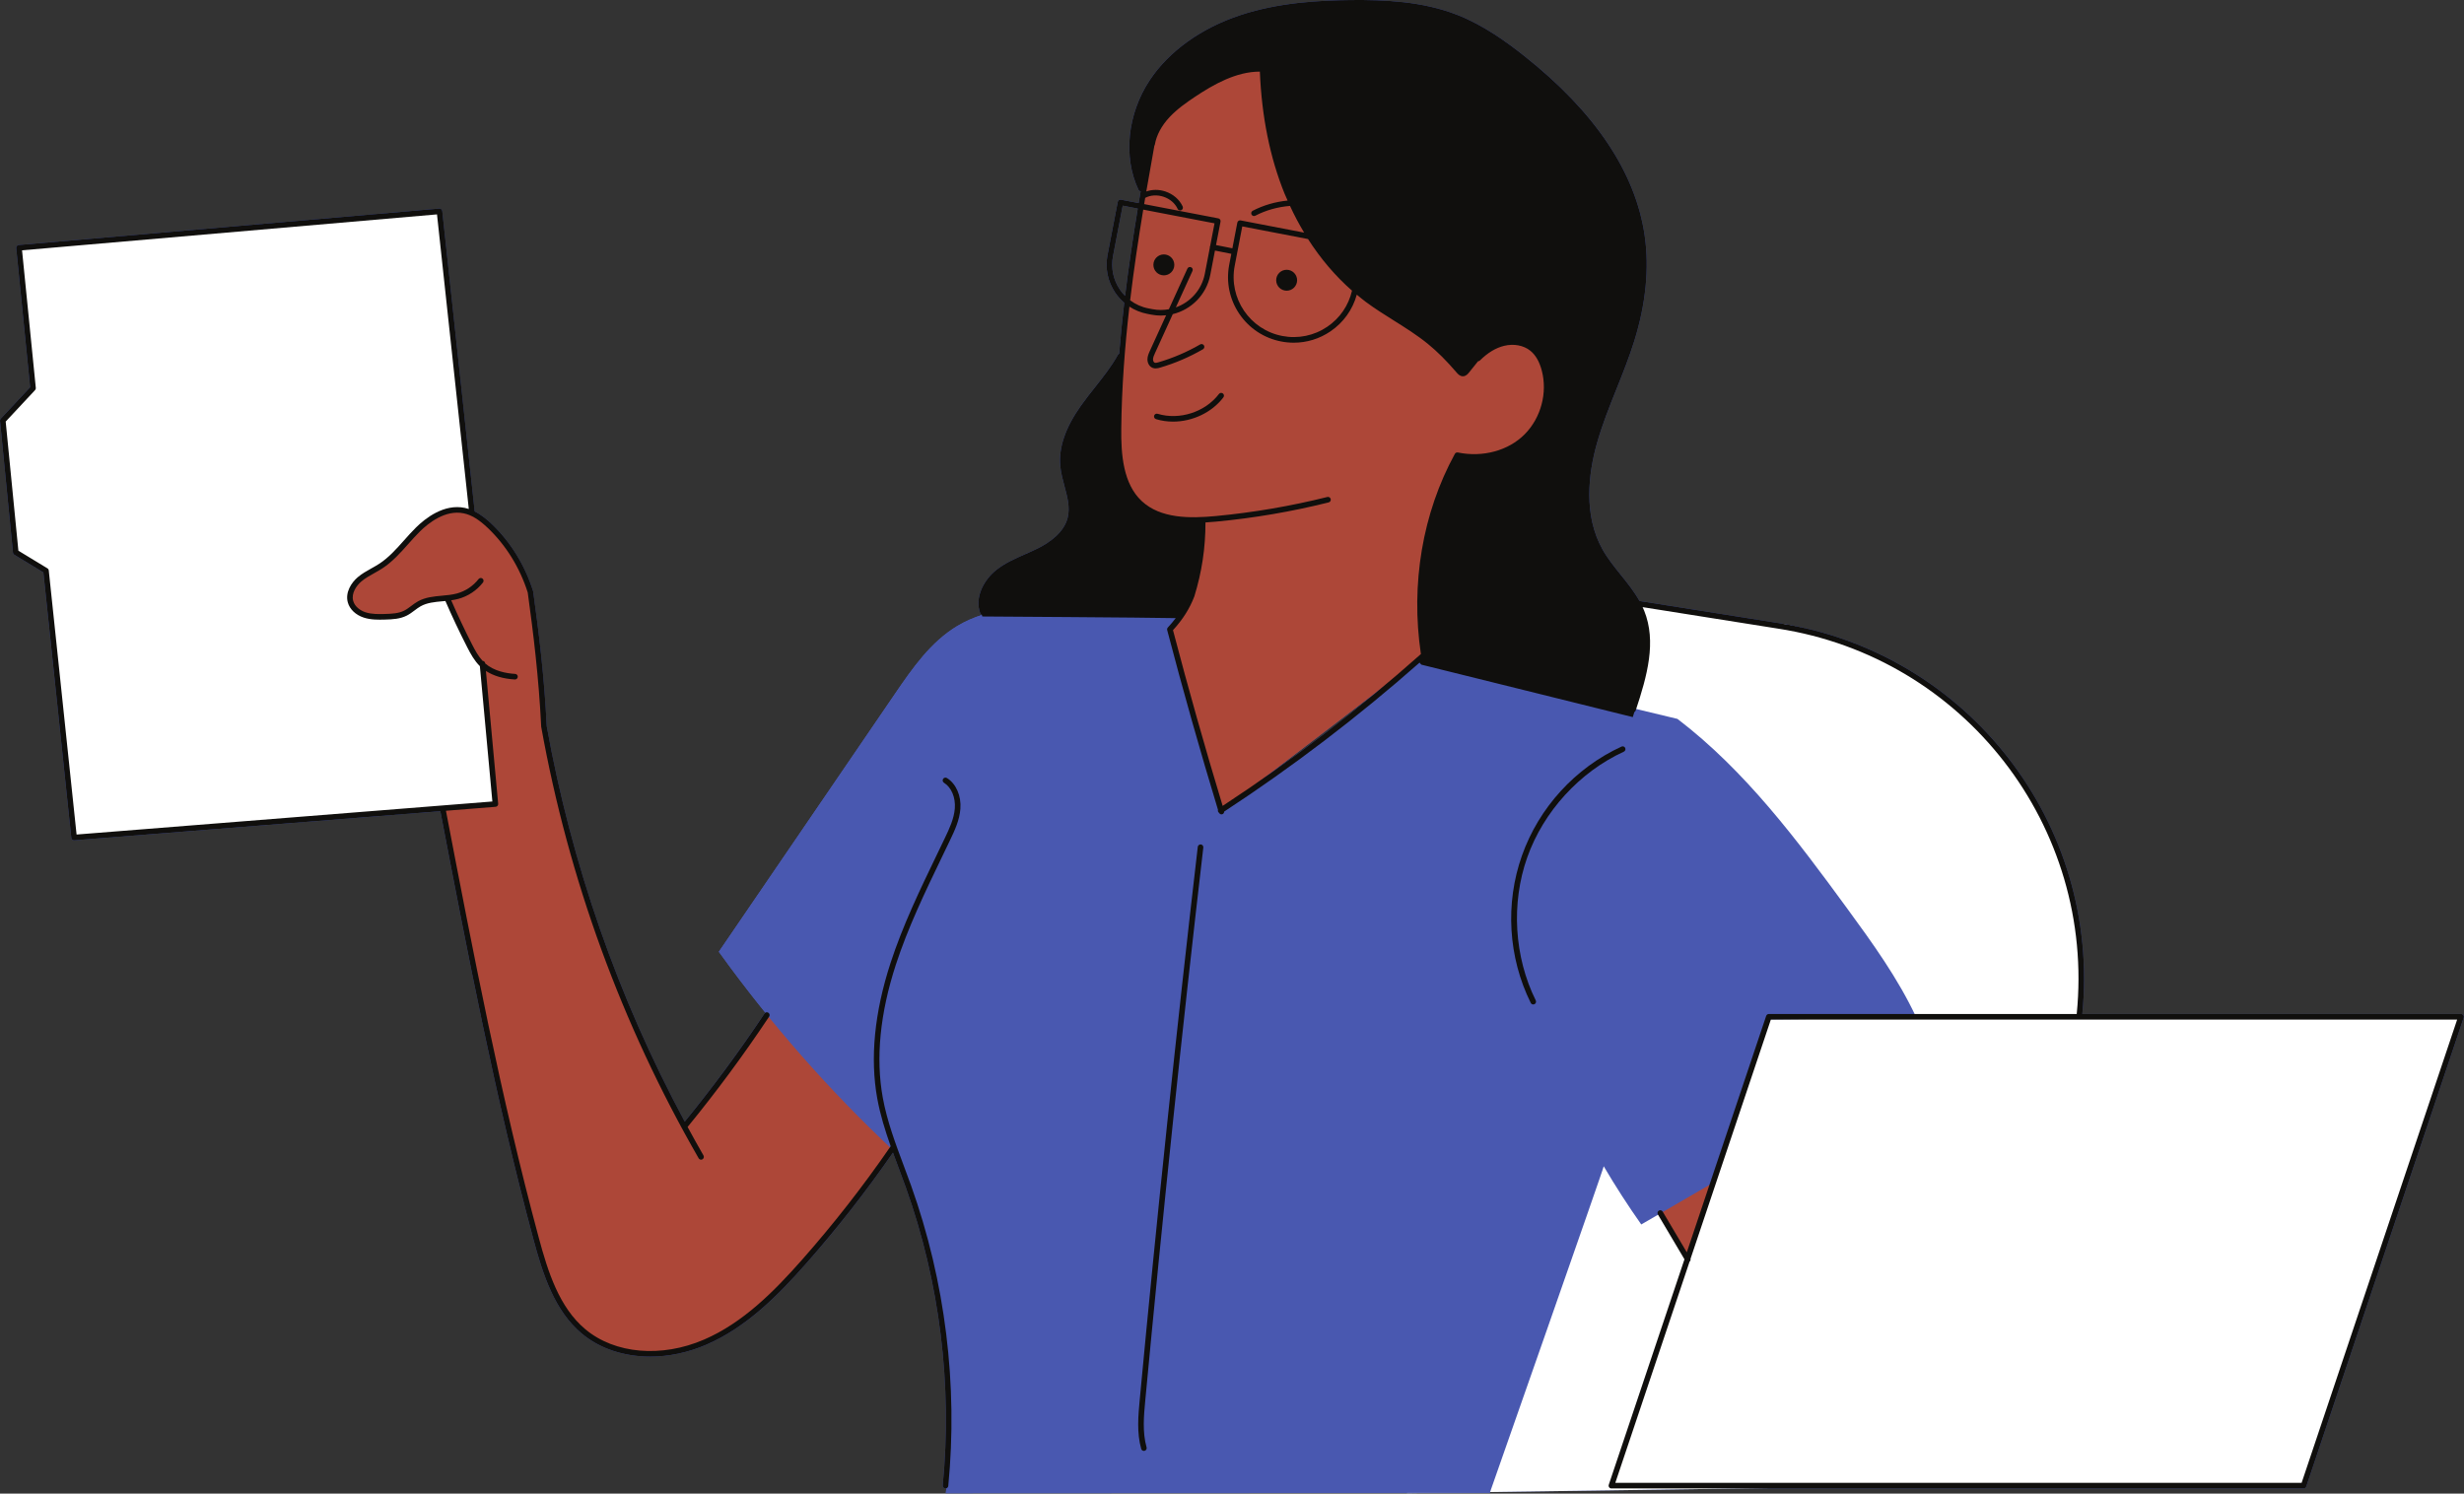 <?xml version="1.0" encoding="UTF-8"?><svg xmlns="http://www.w3.org/2000/svg" xmlns:xlink="http://www.w3.org/1999/xlink" height="267.6" preserveAspectRatio="xMidYMid meet" version="1.0" viewBox="-0.0 -0.0 441.4 267.6" width="441.4" zoomAndPan="magnify"><rect x="-0.0" y="-0.0" width="441.4" height="267.6" fill="#333333" stroke="none"/><g id="change1_2"><path d="M441.275,181.876c-0.095-0.131-0.245-0.208-0.406-0.208h-67.842 c3.346-34.061-20.506-64.811-54.339-70.029l-24.986-3.967c-0.942-1.68-2.159-3.194-3.347-4.67 c-1.164-1.447-2.367-2.943-3.275-4.559c-3.471-6.179-2.493-13.637-1.062-18.805c0.945-3.412,2.29-6.77,3.59-10.017 c1.103-2.756,2.243-5.605,3.145-8.494c2.09-6.702,2.72-13.07,1.873-18.927c-1.634-11.297-8.874-22.109-21.52-32.137 c-3.122-2.476-7.321-5.556-12.123-7.425c-6.218-2.42-13.024-2.683-18.884-2.632c-5.633,0.055-12.99,0.413-19.938,2.718 c-7.027,2.332-12.792,6.485-16.231,11.697c-3.972,6.018-4.751,13.701-1.986,19.574c0.076,0.161,0.228,0.255,0.393,0.275 c-0.12,0.702-0.238,1.406-0.356,2.111l-3.163-0.608c-0.27-0.049-0.533,0.126-0.585,0.397l-1.832,9.526 c-0.454,2.361,0.039,4.757,1.387,6.747c0.459,0.677,1.003,1.273,1.608,1.792c-0.354,3.027-0.662,6.074-0.906,9.139 c-0.091,0.043-0.173,0.106-0.226,0.201c-1.141,2.063-2.646,3.962-4.101,5.797c-0.848,1.07-1.724,2.176-2.528,3.312 c-2.792,3.946-4,7.487-3.692,10.825c0.113,1.225,0.438,2.437,0.752,3.608c0.524,1.956,1.019,3.802,0.57,5.624 c-0.656,2.662-3.245,4.451-5.3,5.482c-0.762,0.382-1.547,0.727-2.332,1.072c-1.752,0.77-3.564,1.566-5.113,2.784 c-2.179,1.713-4.018,4.892-2.907,7.821c0.051,0.133,0.159,0.214,0.281,0.265c0.001,0.004,0.002,0.009,0.003,0.013 c-1.527,0.491-3.002,1.132-4.397,1.967c-4.771,2.857-8.055,7.593-11.191,12.186c-10.505,15.386-21.01,30.772-31.536,46.184 c2.673,3.721,5.463,7.356,8.339,10.917c-0.065,0.037-0.123,0.086-0.167,0.152c-4.427,6.66-9.234,13.168-14.286,19.365 c-11.936-22.216-20.253-46.029-24.722-70.849c-0.428-8.861-1.412-16.811-2.431-24.163c-1.482-4.694-4.065-8.879-7.47-12.103 c-0.744-0.705-1.774-1.586-3.008-2.207c0-0.006,0.002-0.011,0.002-0.017l-5.806-53.797c-0.029-0.271-0.272-0.475-0.54-0.444 L3.359,43.893c-0.133,0.011-0.256,0.076-0.342,0.179s-0.126,0.236-0.113,0.369l2.493,24.932l-5.264,5.64 c-0.098,0.105-0.146,0.247-0.132,0.39l2.322,23.609c0.015,0.157,0.104,0.297,0.238,0.378l5.207,3.162l5.006,47.552 c0.027,0.256,0.243,0.447,0.497,0.447c0.013,0,0.027-0.001,0.04-0.002l65.57-5.212c4.845,25.261,9.856,51.381,16.66,76.651 c1.703,6.323,3.776,12.839,8.689,16.942c3.259,2.722,7.606,4.118,12.251,4.118c3.292,0,6.735-0.702,10.042-2.131 c7.167-3.095,12.83-8.812,17.88-14.531c5.557-6.291,10.783-12.978,15.561-19.878c0.335,0.919,0.675,1.832,1.014,2.736 c0.44,1.176,0.88,2.352,1.302,3.531c6.062,16.967,8.344,35.413,6.599,53.344c-0.027,0.275,0.174,0.52,0.449,0.547 c0.017,0.001,0.033,0.002,0.049,0.002c0.051,0,0.099-0.013,0.146-0.027c-0.034,0.293-0.057,0.587-0.093,0.879l82.621-0.039 c-0.003,0.01-0.011,0.039-0.011,0.039l2.826-0.04l12.01-0.006c0,0,0.02-0.057,0.058-0.165l45.344-0.641h100.39 c0.215,0,0.405-0.138,0.474-0.341l28.199-84C441.394,182.175,441.369,182.007,441.275,181.876z M246.855,123.779 c-6.408,5.327-13.051,10.402-19.871,15.19C232.92,134.443,240.907,128.346,246.855,123.779z M200.616,51.882 c-1.198-1.769-1.636-3.899-1.232-5.998l1.737-9.035l2.696,0.518c-0.848,5.134-1.63,10.355-2.272,15.642 C201.205,52.664,200.892,52.29,200.616,51.882z" fill="#4958b0"/></g><g><g id="change2_1"><path d="M86.52,119.479c0.209-0.038,2.049,24.39,2.049,24.39l-75.276,6.081L8.08,102.444l-5.251-3.54 L0.175,75.483l5.605-5.959L3.291,44.399l75.064-6.579l6.255,53.925c-2.965-0.813-5.339-0.242-7.274,1.018 c-2.864,1.867-4.615,5.053-7.321,7.143c-2.246,1.735-5.165,2.738-6.74,5.099c-0.382,0.572-0.674,1.236-0.645,1.923 c0.05,1.182,1.001,2.101,1.885,2.887c1.599,0.856,3.576,0.873,5.407,0.686c0.94-0.096,1.895-0.242,2.738-0.669 c0.591-0.299,1.105-0.726,1.658-1.091c1.835-1.21,4.124-1.712,6.297-1.381C81.918,111.554,83.95,115.7,86.52,119.479z M440.782,182.004l-87.352,0.164c-0.01-0.043-0.019-0.086-0.029-0.129c8.488-0.087,18.82-0.194,18.952-0.204 c1.65-15.936-2.937-32.435-12.575-45.232c-9.638-12.797-24.229-21.762-40.181-24.773c-8.317-0.315-16.4-2.725-26.129-3.954 c1.05,1.488,1.634,3.3,1.651,5.122c0.011,1.195-0.216,2.378-0.442,3.552c-0.719,3.738-1.437,7.476-2.156,11.213 c-2.403,7.629-40.48,139.756-40.48,139.756l95.598-1.352c0.015-0.127,0.037-0.253,0.053-0.38l64.798,0.176L440.782,182.004z" fill="#fff"/></g><g fill="#ad4738" id="change3_1"><path d="M271.213,61.069c-1.878-0.227-3.764,0.579-5.23,1.775s-2.581,2.757-3.863,4.318 c-2.636-2.989-5.506-5.791-8.723-8.143c-3.785-2.767-8.025-4.895-11.644-7.876c-5.518-4.545-9.344-10.906-11.698-17.657 c-2.354-6.75-3.314-13.908-4.272-20.89c-1.487-0.783-3.302-0.191-4.843,0.479c-2.757,1.2-5.415,2.63-7.936,4.269 c-2.719,1.768-5.449,4.03-6.193,7.187l-2.076,9.94c0,0-2.944,23.793-3.206,23.951c-0.925,8.095-1.129,16.273-0.607,24.405 c0.136,2.117,0.411,4.431,1.951,6.065c1.348,1.793,3.329,3.059,5.466,3.739c2.138,0.68,4.427,0.797,7.39,0.695 c-0.298,3.48-0.599,6.979-1.457,10.365c-0.858,3.386-2.305,6.685-4.649,9.274l9.172,32.246c0,0,36.222-27.569,36.303-27.85 c-1.749-12.12,0.432-24.775,6.077-35.852c4.12,0.842,8.641-0.204,11.806-2.972c3.165-2.768,4.813-7.252,3.947-11.367 C276.316,64.256,274.167,61.426,271.213,61.069z" fill="inherit"/><path d="M122.795,202.211l-9.275-18.908l-3.966-8.646c-4.102-11.638-8.223-23.351-10.202-35.531 c-0.467-2.874-0.819-5.792-1.793-8.536c-0.088-0.411-2.164-23.284-2.164-23.284c-1.323-5.984-4.921-11.435-9.903-15.004 c-2.114-1.257-4.802-1.026-6.991-0.004c-2.189,1.022-3.969,2.737-5.636,4.486s-3.284,3.582-5.285,4.936 c-1.317,0.618-2.801,1.295-3.85,2.472s-1.544,3.002-0.737,4.357c0.768,1.29,2.403,1.748,3.894,1.916 c1.892,0.213,3.875,0.127,5.597-0.688c1.058-0.5,1.977-1.256,3.021-1.783c1.431-0.722,3.085-0.993,4.671-0.765 c1.169,1.919,1.914,4.109,2.844,6.211c0.93,2.102,2.087,4.169,3.839,5.657c-0.143,0.085,1.797,24.845,1.797,24.845l-9.366,0.753 c2.376,11.942,4.751,23.885,7.127,35.827c2.24,11.26,4.484,22.539,7.727,33.553c1.097,7.746,3.795,15.241,7.836,21.927 c3.826,4.643,10.318,6.821,16.426,6.343s11.837-3.337,16.667-7.106c5.609-5.679,11.378-11.759,16.892-18.063 c-0.245-0.231,8.179-11.582,8.179-11.582l-22.286-24.701L122.795,202.211z" fill="inherit"/><path d="M297.175 216.827L302.178 225.351 307.517 210.649z" fill="inherit"/></g><g id="change1_1"><path d="M219.129,145.401l-9.566-32.63c0,0,1.825-2.226,1.967-2.8c-6.714,0.948-13.513-0.316-20.268-0.906 s-13.945-0.404-19.762,3.08c-4.771,2.857-8.055,7.593-11.191,12.186c-10.505,15.386-21.01,30.772-31.536,46.184 c9.269,12.905,19.81,24.896,31.298,35.642c8.642,19.086,11.919,40.568,9.359,61.363l97.446-0.046c0,0,20.567-58.632,20.415-58.523 c2.097,3.564,4.341,7.042,6.724,10.422l12.75-7.394l10.001-29.351c0,0,26.576-0.197,26.517-0.335 c-3.27-7.01-7.839-13.321-12.405-19.565c-8.965-12.261-18.211-24.634-30.378-33.929c-15.276-3.651-30.533-7.38-45.794-11.144 C242.878,127.669,231.566,136.531,219.129,145.401z" fill="#4958b0"/></g><g fill="#100f0d" id="change4_1"><path d="M169.635,139.391c-0.233-0.146-0.542-0.075-0.689,0.158c-0.146,0.234-0.076,0.543,0.159,0.689 c1.328,0.831,2.091,2.631,1.943,4.584c-0.142,1.883-1.002,3.685-1.761,5.273c-0.482,1.01-0.968,2.018-1.454,3.025 c-3.009,6.243-6.121,12.699-8.303,19.407c-2.89,8.886-3.689,17.061-2.375,24.296c0.529,2.913,1.417,5.755,2.4,8.535 c-4.863,7.074-10.212,13.926-15.899,20.365c-4.975,5.632-10.541,11.259-17.528,14.275c-7.63,3.297-15.974,2.575-21.256-1.837 c-4.689-3.916-6.704-10.267-8.364-16.435c-6.785-25.199-11.787-51.261-16.622-76.471l8.897-0.707 c0.133-0.01,0.257-0.074,0.343-0.176c0.086-0.103,0.128-0.235,0.116-0.368l-2.196-23.793c1.357,0.881,3.116,1.407,5.18,1.524 c0.01,0,0.019,0.001,0.029,0.001c0.263,0,0.483-0.206,0.499-0.472c0.016-0.275-0.195-0.512-0.471-0.527 c-1.592-0.091-3.782-0.5-5.36-1.87l-0.002-0.02c-0.023-0.249-0.223-0.435-0.469-0.445c-0.748-0.811-1.304-1.805-1.878-2.926 c-1.326-2.592-2.581-5.257-3.747-7.928c0.435-0.063,0.87-0.142,1.296-0.258c1.733-0.472,3.295-1.513,4.397-2.932 c0.169-0.218,0.13-0.532-0.088-0.702c-0.218-0.169-0.532-0.129-0.702,0.088c-0.97,1.249-2.344,2.166-3.87,2.581 c-0.856,0.233-1.79,0.318-2.693,0.401c-1.456,0.133-2.962,0.27-4.295,1.013c-0.437,0.243-0.829,0.539-1.209,0.825 c-0.422,0.317-0.82,0.616-1.257,0.835c-1,0.501-2.179,0.569-3.505,0.602c-1.029,0.028-2.311,0.058-3.422-0.305 c-0.875-0.286-1.914-0.972-2.208-2.04c-0.37-1.338,0.554-2.71,1.458-3.478c0.68-0.578,1.458-1.013,2.283-1.474 c0.515-0.288,1.029-0.576,1.521-0.899c1.785-1.174,3.213-2.778,4.594-4.33c0.677-0.761,1.377-1.548,2.105-2.266 c1.523-1.502,4.566-3.923,7.834-3.24c1.376,0.286,2.698,1.085,4.288,2.591c3.282,3.107,5.773,7.145,7.186,11.595 c0.997,7.247,1.979,15.169,2.411,24.056c4.905,27.27,14.395,53.277,28.205,77.301c0.093,0.161,0.261,0.251,0.434,0.251 c0.084,0,0.17-0.021,0.249-0.066c0.24-0.138,0.322-0.443,0.185-0.683c-0.972-1.691-1.917-3.394-2.846-5.105 c5.169-6.321,10.083-12.97,14.606-19.774c0.153-0.229,0.09-0.54-0.14-0.692c-0.229-0.153-0.541-0.092-0.693,0.14 c-4.427,6.66-9.234,13.168-14.286,19.365c-11.936-22.216-20.253-46.029-24.722-70.849c-0.428-8.861-1.412-16.811-2.431-24.163 c-1.482-4.694-4.065-8.879-7.47-12.103c-0.744-0.705-1.774-1.586-3.008-2.207c0-0.006,0.002-0.011,0.002-0.017l-5.806-53.797 c-0.029-0.271-0.272-0.475-0.54-0.444L3.359,43.893c-0.133,0.011-0.256,0.076-0.342,0.179s-0.126,0.236-0.113,0.369l2.493,24.932 l-5.264,5.64c-0.098,0.105-0.146,0.247-0.132,0.39l2.322,23.609c0.015,0.157,0.104,0.297,0.238,0.378l5.207,3.162l5.006,47.552 c0.027,0.256,0.243,0.447,0.497,0.447c0.013,0,0.027-0.001,0.04-0.002l65.57-5.212c4.845,25.261,9.856,51.381,16.66,76.651 c1.703,6.323,3.776,12.839,8.689,16.942c3.259,2.722,7.606,4.118,12.251,4.118c3.292,0,6.735-0.702,10.042-2.131 c7.167-3.095,12.83-8.812,17.88-14.531c5.557-6.291,10.783-12.978,15.561-19.878c0.335,0.919,0.675,1.832,1.014,2.736 c0.44,1.176,0.88,2.352,1.302,3.531c6.062,16.967,8.344,35.413,6.599,53.344c-0.027,0.275,0.174,0.52,0.449,0.547 c0.017,0.001,0.033,0.002,0.049,0.002c0.254,0,0.472-0.193,0.497-0.451c1.759-18.077-0.541-36.674-6.652-53.777 c-0.423-1.185-0.865-2.365-1.307-3.546c-1.482-3.959-3.015-8.052-3.777-12.249c-1.285-7.07-0.497-15.08,2.342-23.808 c2.161-6.643,5.258-13.067,8.252-19.281c0.486-1.01,0.973-2.019,1.456-3.028c0.797-1.669,1.7-3.56,1.856-5.629 C172.221,142.578,171.275,140.416,169.635,139.391z M13.718,149.514L8.737,102.2c-0.016-0.155-0.104-0.294-0.238-0.375 l-5.205-3.161L1.02,75.529l5.264-5.64c0.098-0.105,0.146-0.248,0.132-0.391L3.95,44.846l74.333-6.437l5.696,52.777 c-0.232-0.076-0.469-0.143-0.712-0.193c-3.73-0.781-7.076,1.864-8.741,3.507c-0.751,0.741-1.462,1.54-2.15,2.313 c-1.399,1.572-2.721,3.058-4.396,4.16c-0.471,0.31-0.965,0.585-1.458,0.861c-0.831,0.464-1.689,0.944-2.443,1.585 c-1.127,0.959-2.269,2.714-1.774,4.506c0.339,1.231,1.409,2.249,2.862,2.724c1.274,0.417,2.653,0.383,3.758,0.355 c1.448-0.036,2.743-0.114,3.928-0.708c0.519-0.26,0.972-0.601,1.411-0.931c0.369-0.278,0.718-0.54,1.094-0.75 c1.149-0.64,2.485-0.762,3.9-0.891c0.175-0.016,0.351-0.033,0.528-0.05c1.207,2.782,2.517,5.56,3.898,8.259 c0.644,1.258,1.31,2.461,2.279,3.413l2.238,24.248L13.718,149.514z" fill="inherit"/><path d="M290.894,134.667c0.251-0.115,0.36-0.412,0.245-0.663c-0.115-0.251-0.415-0.361-0.663-0.245 c-8.288,3.81-14.789,10.927-17.834,19.526c-3.044,8.602-2.47,18.224,1.576,26.398c0.087,0.177,0.265,0.278,0.448,0.278 c0.075,0,0.15-0.017,0.222-0.052c0.248-0.123,0.349-0.423,0.227-0.67c-3.869-7.818-4.44-17.396-1.529-25.621 C276.497,145.396,282.967,138.311,290.894,134.667z" fill="inherit"/><path d="M218.364,70.585c-2.467,3.245-7.087,4.738-10.988,3.55c-0.264-0.079-0.543,0.069-0.624,0.333 c-0.08,0.264,0.069,0.543,0.333,0.624c0.988,0.301,2.019,0.445,3.053,0.445c3.448,0,6.935-1.604,9.021-4.347 c0.167-0.22,0.125-0.534-0.095-0.701C218.845,70.323,218.53,70.365,218.364,70.585z" fill="inherit"/><circle cx="230.49" cy="50.206" fill="inherit" r="1.875"/><circle cx="208.493" cy="47.456" fill="inherit" r="1.875"/><path d="M441.275,181.876c-0.095-0.131-0.245-0.208-0.406-0.208h-67.842 c3.346-34.061-20.506-64.811-54.339-70.029l-24.986-3.967c-0.942-1.68-2.159-3.194-3.347-4.67 c-1.164-1.447-2.367-2.943-3.275-4.559c-3.471-6.179-2.493-13.637-1.062-18.805c0.945-3.412,2.29-6.77,3.59-10.017 c1.103-2.756,2.243-5.605,3.145-8.494c2.09-6.702,2.72-13.07,1.873-18.927c-1.634-11.297-8.874-22.109-21.52-32.137 c-3.122-2.476-7.321-5.556-12.123-7.425c-6.218-2.42-13.024-2.683-18.884-2.632c-5.633,0.055-12.99,0.413-19.938,2.718 c-7.027,2.332-12.792,6.485-16.231,11.697c-3.972,6.018-4.751,13.701-1.986,19.574c0.076,0.161,0.228,0.255,0.393,0.275 c-0.12,0.702-0.238,1.406-0.356,2.111l-3.163-0.608c-0.27-0.049-0.533,0.126-0.585,0.397l-1.832,9.526 c-0.454,2.361,0.039,4.757,1.387,6.747c0.459,0.677,1.003,1.273,1.608,1.792c-0.354,3.027-0.662,6.074-0.906,9.139 c-0.091,0.043-0.173,0.106-0.226,0.201c-1.141,2.063-2.646,3.962-4.101,5.797c-0.848,1.07-1.724,2.176-2.528,3.312 c-2.792,3.946-4,7.487-3.692,10.825c0.113,1.225,0.438,2.437,0.752,3.608c0.524,1.956,1.019,3.802,0.57,5.624 c-0.656,2.662-3.245,4.451-5.3,5.482c-0.762,0.382-1.547,0.727-2.332,1.072c-1.752,0.77-3.564,1.566-5.113,2.784 c-2.179,1.713-4.018,4.892-2.907,7.821c0.051,0.133,0.159,0.214,0.281,0.265c0.028,0.094,0.043,0.19,0.076,0.283 c0,0,29.552,0.179,34.649,0.296c-0.428,0.56-0.886,1.117-1.407,1.675c-0.117,0.125-0.162,0.302-0.119,0.468 c2.812,10.743,5.874,21.572,9.1,32.198c-0.04,0.136-0.028,0.285,0.055,0.413c0.036,0.054,0.087,0.09,0.137,0.125 c0.087,0.163,0.242,0.278,0.424,0.278c0.048,0,0.097-0.007,0.146-0.021c0.215-0.065,0.346-0.263,0.347-0.477 c12.254-8.021,24.018-16.998,35.004-26.691c0.094,0.139,0.205,0.266,0.333,0.374c-0.417-0.115,37.861,9.389,37.861,9.389 c0.093-0.298,0.186-0.598,0.279-0.899c0.105-0.059,0.194-0.143,0.234-0.266c2.081-6.269,3.764-12.356,1.52-17.919 c-0.085-0.21-0.181-0.414-0.275-0.618l24.276,3.854c33.34,5.142,56.837,35.464,53.492,69.032c0,0.003,0.001,0.006,0.001,0.009 h-55.158c-0.215,0-0.405,0.138-0.474,0.341l-14.219,42.355l-4.322-7.294c-0.14-0.237-0.448-0.316-0.685-0.175 c-0.237,0.141-0.316,0.447-0.175,0.685l4.762,8.036l-13.56,40.394c-0.052,0.152-0.026,0.32,0.067,0.451 c0.095,0.131,0.245,0.208,0.406,0.208h124c0.215,0,0.405-0.138,0.474-0.341l28.199-84 C441.394,182.175,441.369,182.007,441.275,181.876z M242.2,52.075c-0.614,2.645-2.167,4.932-4.428,6.463 c-2.377,1.61-5.242,2.199-8.059,1.656c-5.821-1.119-9.646-6.765-8.527-12.586l1.354-7.044l11.777,2.264 C236.568,46.345,239.217,49.458,242.2,52.075z M205.15,35.452c0.956-0.51,2.158-0.581,3.301-0.197 c1.142,0.386,2.055,1.173,2.504,2.159c0.084,0.184,0.266,0.293,0.456,0.293c0.069,0,0.14-0.014,0.207-0.045 c0.251-0.114,0.362-0.411,0.248-0.662c-0.563-1.237-1.69-2.218-3.094-2.692c-1.157-0.391-2.364-0.374-3.426-0.004 c0.472-2.762,0.958-5.497,1.447-8.201c0.041-0.059,0.074-0.123,0.087-0.199c0.288-1.678,1.193-3.374,2.618-4.904 c1.372-1.473,3.056-2.644,4.526-3.625c3.399-2.268,7.432-4.548,11.666-4.543c0.329,8.042,1.804,15.388,4.419,21.844 c0.173,0.427,0.371,0.835,0.554,1.255c-2.173,0.217-4.306,0.818-6.255,1.832c-0.245,0.127-0.34,0.429-0.212,0.674 c0.127,0.245,0.428,0.34,0.674,0.212c1.932-1.006,4.058-1.581,6.218-1.756c0.766,1.662,1.614,3.254,2.532,4.782l-11.382-2.188 c-0.268-0.049-0.533,0.126-0.585,0.397l-0.885,4.603l-2.929-0.582l0.807-4.198c0.052-0.271-0.125-0.533-0.397-0.585l-13.285-2.554 C205.026,36.197,205.087,35.824,205.15,35.452z M204.799,37.556l12.77,2.455l-0.776,4.034c-0.027,0.047-0.051,0.095-0.062,0.151 c-0.012,0.059-0.008,0.116,0,0.172l-0.9,4.68c-0.554,2.884-2.604,5.103-5.19,6.022c0.993-2.176,1.978-4.356,2.978-6.529 c0.116-0.251,0.006-0.548-0.245-0.663c-0.252-0.116-0.549-0.006-0.663,0.245c-1.114,2.423-2.214,4.854-3.32,7.28 c-0.943,0.17-1.93,0.181-2.926-0.01l-0.736-0.142c-1.208-0.232-2.318-0.735-3.275-1.451 C203.108,48.308,203.918,42.886,204.799,37.556z M200.616,51.882c-1.198-1.769-1.636-3.899-1.232-5.998l1.737-9.035l2.696,0.518 c-0.848,5.134-1.63,10.355-2.272,15.642C201.205,52.664,200.892,52.29,200.616,51.882z M273.127,77.809 c-2.905,2.928-7.49,4.178-11.966,3.258c-0.215-0.045-0.434,0.058-0.539,0.25c-5.791,10.593-7.947,23.318-6.082,35.863 c-11.121,9.892-23.067,19.037-35.514,27.203c-3.15-10.395-6.144-20.979-8.897-31.485c1.769-1.934,2.984-3.854,3.826-6.054 c1.348-4.364,1.998-8.7,1.992-13.243c0.649-0.038,1.294-0.089,1.927-0.149c6.768-0.637,13.545-1.796,20.145-3.443 c0.268-0.067,0.431-0.338,0.364-0.606c-0.067-0.268-0.338-0.431-0.606-0.364c-6.552,1.635-13.279,2.785-19.997,3.418 c-4.653,0.439-9.865,0.463-13.243-2.679c-3.331-3.1-3.727-8.322-3.674-13.022c0.082-7.35,0.635-14.641,1.46-21.819 c0.965,0.629,2.051,1.072,3.216,1.296l0.736,0.142c0.572,0.11,1.141,0.163,1.703,0.163c0.309,0,0.615-0.021,0.918-0.052 c-0.974,2.138-1.956,4.271-2.924,6.412c-0.193,0.428-0.412,0.912-0.42,1.466c-0.008,0.593,0.284,1.303,0.958,1.553 c0.17,0.063,0.343,0.087,0.508,0.087c0.313,0,0.602-0.084,0.801-0.143c2.678-0.785,5.261-1.892,7.678-3.29 c0.239-0.138,0.321-0.444,0.182-0.683s-0.443-0.321-0.683-0.182c-2.348,1.358-4.857,2.433-7.458,3.195 c-0.252,0.074-0.514,0.143-0.68,0.079c-0.179-0.066-0.31-0.325-0.306-0.601c0.005-0.346,0.171-0.713,0.331-1.068 c1.062-2.347,2.138-4.688,3.207-7.032c3.318-0.809,6.037-3.474,6.723-7.041l0.836-4.348l2.929,0.582l-0.375,1.951 c-0.592,3.082,0.051,6.21,1.811,8.809c1.761,2.598,4.428,4.355,7.509,4.948c0.748,0.144,1.499,0.215,2.244,0.215 c2.325,0,4.598-0.692,6.565-2.026c2.333-1.58,3.98-3.894,4.722-6.581c0.533,0.442,1.064,0.888,1.617,1.299 c1.612,1.197,3.335,2.279,5.002,3.326c2.073,1.301,4.217,2.647,6.131,4.209c1.693,1.382,3.332,3.018,5.159,5.148 c0.181,0.21,0.552,0.642,1.095,0.642c0.015,0,0.03,0,0.046-0.001c0.529-0.023,0.873-0.451,1.037-0.656l1.639-2.038 c0.12-0.005,0.239-0.05,0.332-0.141c1.382-1.374,2.841-2.255,4.334-2.619c1.73-0.421,3.484-0.094,4.689,0.875 c0.938,0.754,1.628,1.938,2.048,3.518C277.252,70.361,276.052,74.86,273.127,77.809z M412.31,265.668H289.365l13.304-39.631 c0.152-0.123,0.216-0.316,0.169-0.502l14.39-42.867h122.945L412.31,265.668z" fill="inherit"/><path d="M215.561,151.844c0.032-0.274-0.165-0.522-0.439-0.555c-0.275-0.026-0.522,0.166-0.554,0.439 c-3.818,32.84-7.318,66.188-10.404,99.116c-0.256,2.74-0.547,5.845,0.273,8.739c0.062,0.22,0.263,0.363,0.48,0.363 c0.045,0,0.091-0.006,0.137-0.019c0.266-0.076,0.42-0.353,0.345-0.618c-0.769-2.714-0.488-5.72-0.239-8.372 C208.244,218.017,211.744,184.676,215.561,151.844z" fill="inherit"/></g></g></svg>